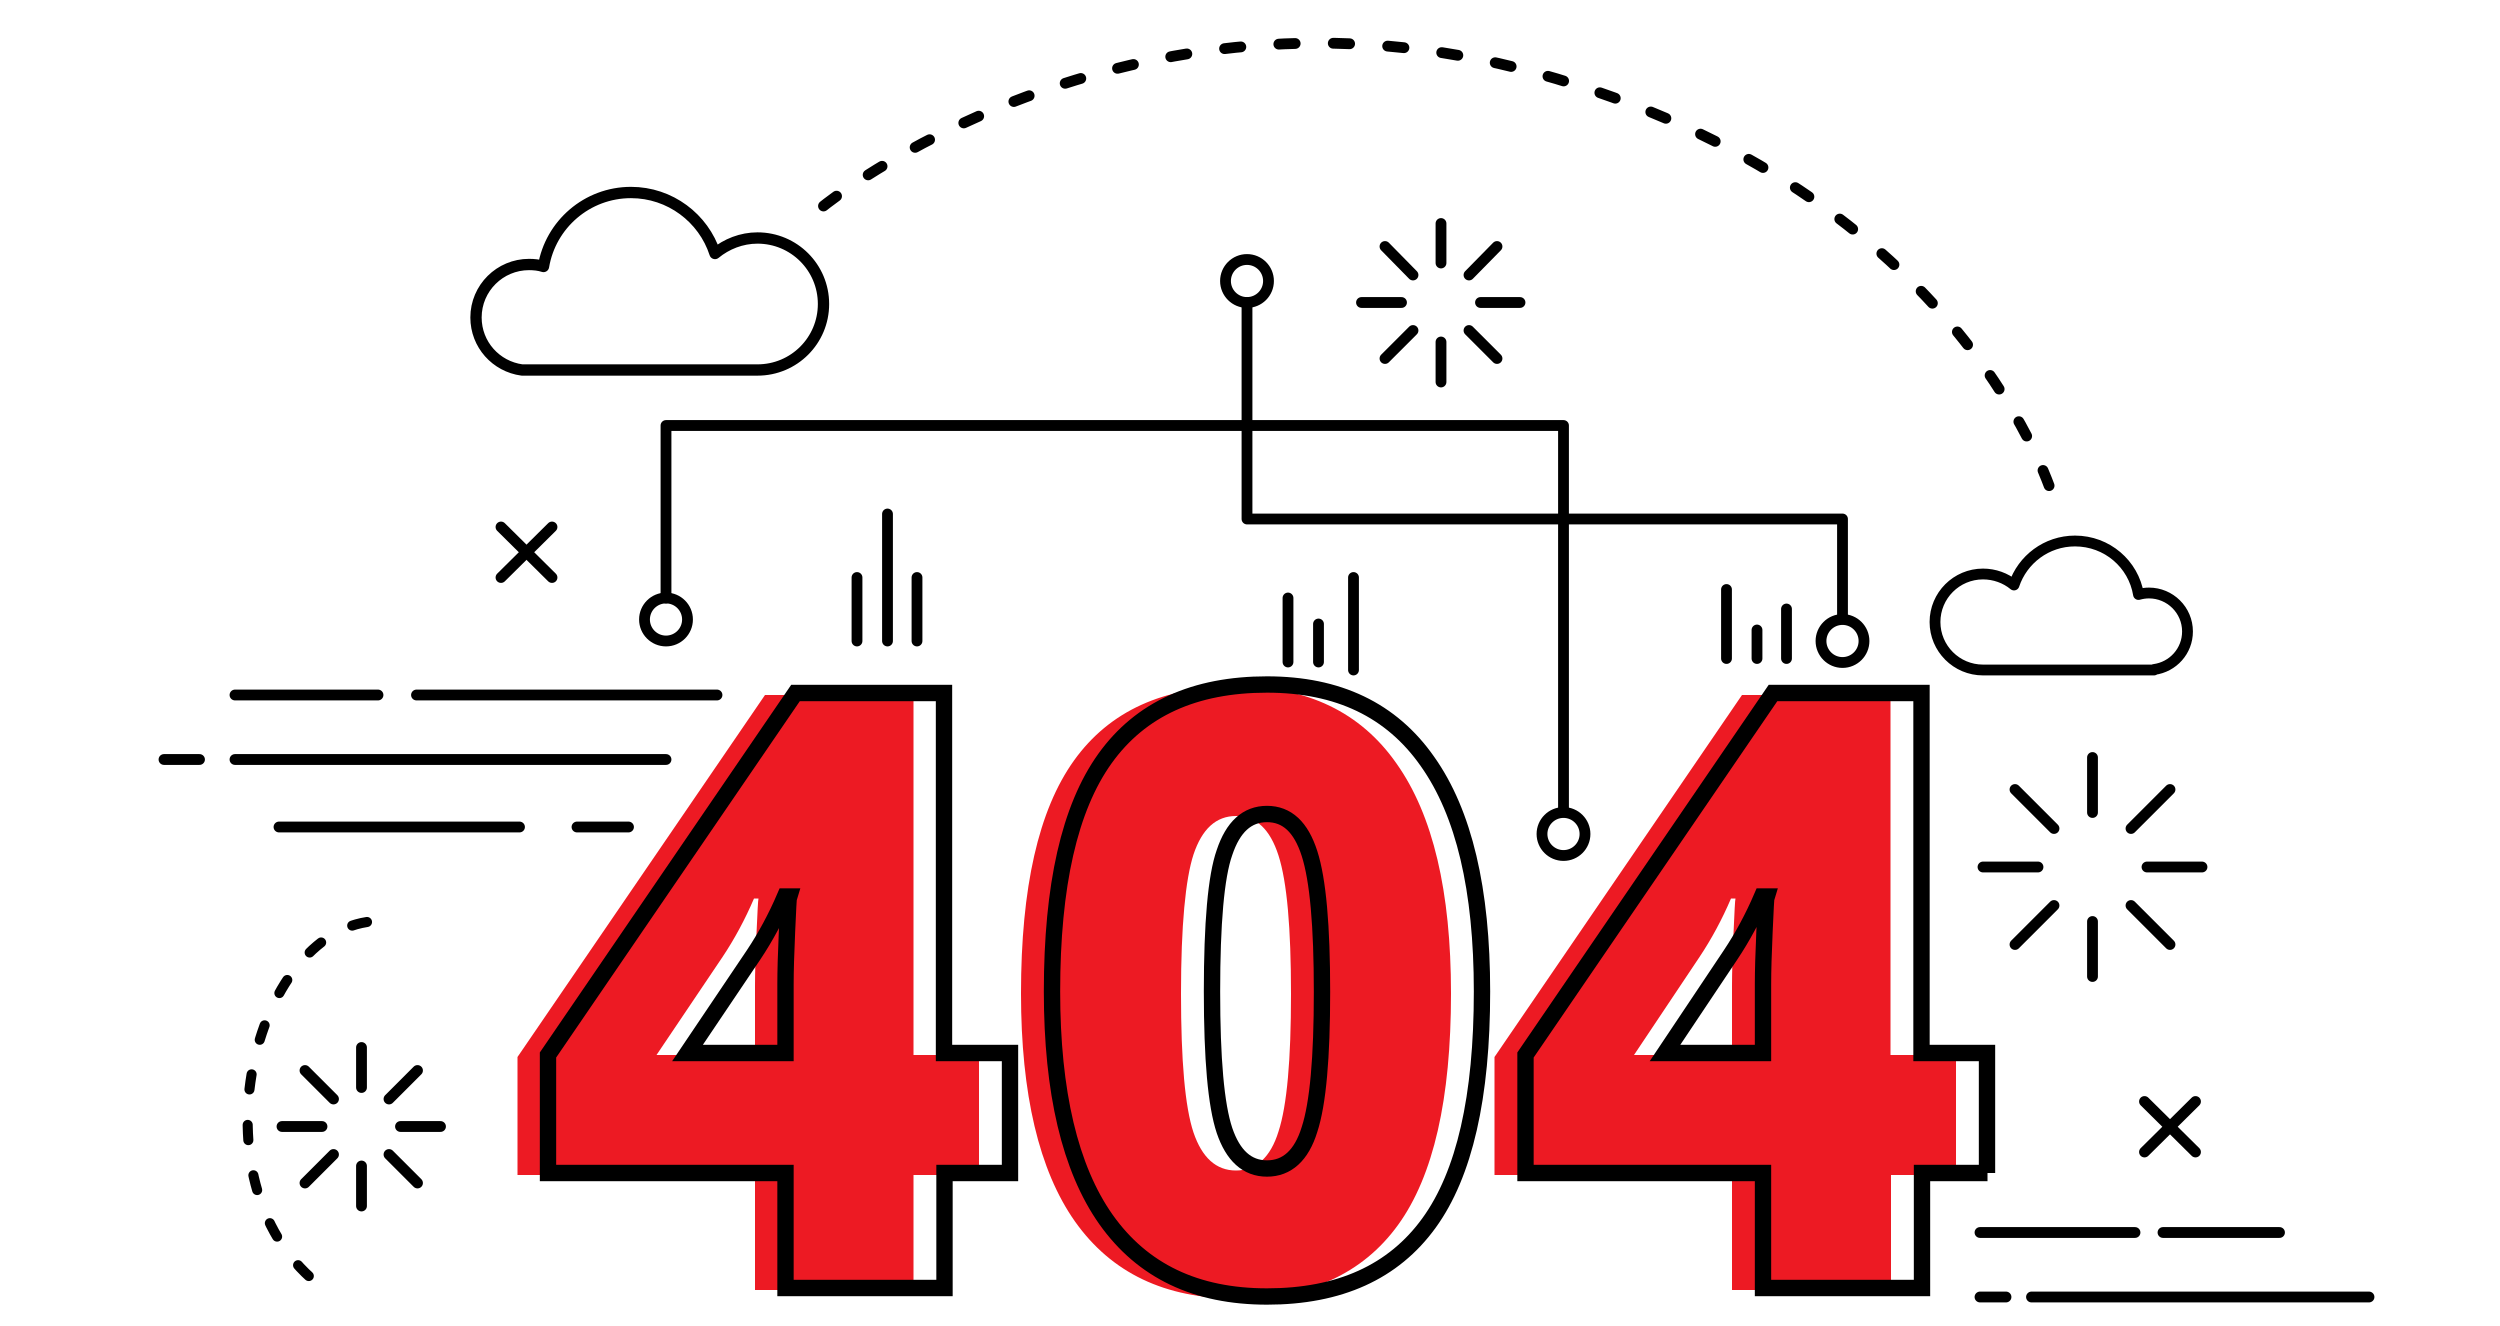 <?xml version="1.0" encoding="utf-8"?>
<!-- Generator: Adobe Illustrator 23.0.0, SVG Export Plug-In . SVG Version: 6.00 Build 0)  -->
<svg version="1.1" xmlns="http://www.w3.org/2000/svg" xmlns:xlink="http://www.w3.org/1999/xlink" x="0px" y="0px"
	 viewBox="0 0 500 265.2" style="enable-background:new 0 0 500 265.2;" xml:space="preserve">
<style type="text/css">
	.st0{display:none;}
	.st1{display:inline;fill:#FFFFFF;}
	.st2{fill:#ED1A23;}
	.st3{fill:none;stroke:#000000;stroke-width:2.163;stroke-linecap:round;stroke-linejoin:round;stroke-miterlimit:10;}
	.st4{fill:none;stroke:#000000;stroke-width:3.268;stroke-miterlimit:10;}
	.st5{fill:none;stroke:#000000;stroke-width:2.261;stroke-linecap:round;stroke-linejoin:round;stroke-miterlimit:10;}
	
		.st6{fill:none;stroke:#000000;stroke-width:2.163;stroke-linecap:round;stroke-linejoin:round;stroke-miterlimit:10;stroke-dasharray:3.268,7.624;}
	
		.st7{fill:none;stroke:#000000;stroke-width:2.017;stroke-linecap:round;stroke-linejoin:round;stroke-miterlimit:10;stroke-dasharray:3.047,7.109;}
</style>
<g id="BACKGROUND" class="st0">
	<rect y="-52.6" class="st1" width="500" height="500"/>
</g>
<g id="OBJECTS_copia">
	<g>
		<path class="st2" d="M195.8,235h-13.1v23H151v-23h-47.5v-23.6L153,139h29.7v72h13.1V235z M151,211v-13.8c0-2.6,0.1-6.1,0.3-10.5
			c0.2-4.4,0.3-6.7,0.4-7h-0.9c-1.8,4.2-3.9,8.1-6.3,11.7L131.3,211H151z"/>
		<path class="st2" d="M290.2,198.7c0,21.1-3.5,36.5-10.6,46.3c-7.1,9.8-17.9,14.7-32.4,14.7c-14.2,0-24.9-5.1-32.2-15.4
			c-7.2-10.2-10.8-25.5-10.8-45.6c0-21.2,3.5-36.7,10.6-46.6c7.1-9.9,17.9-14.8,32.4-14.8c14.2,0,24.9,5.1,32.1,15.4
			C286.6,163,290.2,178.3,290.2,198.7z M236.2,198.7c0,13.5,0.8,22.7,2.5,27.8c1.7,5,4.5,7.6,8.5,7.6c4,0,6.9-2.6,8.5-7.8
			c1.7-5.2,2.5-14.4,2.5-27.5c0-13.2-0.8-22.4-2.5-27.7c-1.7-5.3-4.5-7.9-8.5-7.9c-4,0-6.8,2.6-8.5,7.7
			C237.1,175.8,236.2,185.1,236.2,198.7z"/>
		<path class="st2" d="M391.3,235h-13.1v23h-31.8v-23h-47.5v-23.6l49.5-72.4h29.7v72h13.1V235z M346.4,211v-13.8
			c0-2.6,0.1-6.1,0.3-10.5c0.2-4.4,0.3-6.7,0.4-7h-0.9c-1.8,4.2-3.9,8.1-6.3,11.7L326.8,211H346.4z"/>
	</g>
	<g>
		<line class="st3" x1="55.8" y1="165.4" x2="103.9" y2="165.4"/>
		<line class="st3" x1="115.4" y1="165.4" x2="125.7" y2="165.4"/>
		<line class="st3" x1="47" y1="151.9" x2="133.2" y2="151.9"/>
		<line class="st3" x1="39.9" y1="151.9" x2="32.8" y2="151.9"/>
		<line class="st3" x1="47" y1="139" x2="75.6" y2="139"/>
		<line class="st3" x1="83.3" y1="139" x2="143.4" y2="139"/>
	</g>
	<g>
		<line class="st3" x1="406.3" y1="259.4" x2="473.8" y2="259.4"/>
		<line class="st3" x1="401.2" y1="259.4" x2="396" y2="259.4"/>
		<line class="st3" x1="396" y1="246.5" x2="427" y2="246.5"/>
		<line class="st3" x1="432.6" y1="246.5" x2="455.9" y2="246.5"/>
	</g>
	<g>
		<path class="st4" d="M202,234.6h-13.1v23h-31.8v-23h-47.5V211l49.5-72.4h29.7v72H202V234.6z M157.1,210.6v-13.8
			c0-2.6,0.1-6.1,0.3-10.5c0.2-4.4,0.3-6.7,0.4-7H157c-1.8,4.2-3.9,8.1-6.3,11.7l-13.2,19.6H157.1z"/>
		<path class="st4" d="M296.4,198.3c0,21.1-3.5,36.5-10.6,46.3c-7.1,9.8-17.9,14.7-32.4,14.7c-14.2,0-24.9-5.1-32.2-15.4
			c-7.2-10.2-10.8-25.5-10.8-45.6c0-21.2,3.5-36.7,10.6-46.6c7.1-9.9,17.9-14.8,32.4-14.8c14.2,0,24.9,5.1,32.1,15.4
			C292.8,162.6,296.4,177.9,296.4,198.3z M242.4,198.3c0,13.5,0.8,22.7,2.5,27.8c1.7,5,4.5,7.6,8.5,7.6c4,0,6.9-2.6,8.5-7.8
			c1.7-5.2,2.5-14.4,2.5-27.5c0-13.2-0.8-22.4-2.5-27.7c-1.7-5.3-4.5-7.9-8.5-7.9c-4,0-6.8,2.6-8.5,7.7
			C243.2,175.3,242.4,184.7,242.4,198.3z"/>
		<path class="st4" d="M397.5,234.6h-13.1v23h-31.8v-23h-47.5V211l49.5-72.4h29.7v72h13.1V234.6z M352.6,210.6v-13.8
			c0-2.6,0.1-6.1,0.3-10.5c0.2-4.4,0.3-6.7,0.4-7h-0.9c-1.8,4.2-3.9,8.1-6.3,11.7L333,210.6H352.6z"/>
	</g>
	<g>
		<line class="st3" x1="418.5" y1="162.5" x2="418.5" y2="151.5"/>
		<line class="st3" x1="410.8" y1="165.7" x2="403" y2="157.9"/>
		<line class="st3" x1="407.6" y1="173.4" x2="396.6" y2="173.4"/>
		<line class="st3" x1="410.8" y1="181.1" x2="403" y2="188.9"/>
		<line class="st3" x1="418.5" y1="184.3" x2="418.5" y2="195.3"/>
		<line class="st3" x1="426.2" y1="181.1" x2="434" y2="188.9"/>
		<line class="st3" x1="429.4" y1="173.4" x2="440.4" y2="173.4"/>
		<line class="st3" x1="426.2" y1="165.7" x2="434" y2="157.9"/>
	</g>
	<g>
		<line class="st3" x1="72.3" y1="217.5" x2="72.3" y2="209.5"/>
		<line class="st3" x1="66.7" y1="219.8" x2="61" y2="214.1"/>
		<line class="st3" x1="64.4" y1="225.3" x2="56.4" y2="225.3"/>
		<line class="st3" x1="66.7" y1="230.9" x2="61" y2="236.6"/>
		<line class="st3" x1="72.3" y1="233.2" x2="72.3" y2="241.2"/>
		<line class="st3" x1="77.8" y1="230.9" x2="83.5" y2="236.6"/>
		<line class="st3" x1="80.1" y1="225.3" x2="88.1" y2="225.3"/>
		<line class="st3" x1="77.8" y1="219.8" x2="83.5" y2="214.1"/>
	</g>
	<g>
		<line class="st3" x1="288.2" y1="52.6" x2="288.2" y2="44.7"/>
		<line class="st3" x1="282.6" y1="55" x2="277" y2="49.3"/>
		<line class="st3" x1="280.3" y1="60.5" x2="272.3" y2="60.5"/>
		<line class="st3" x1="282.6" y1="66.1" x2="277" y2="71.7"/>
		<line class="st3" x1="288.2" y1="68.4" x2="288.2" y2="76.4"/>
		<line class="st3" x1="293.8" y1="66.1" x2="299.4" y2="71.7"/>
		<line class="st3" x1="296.1" y1="60.5" x2="304" y2="60.5"/>
		<line class="st3" x1="293.8" y1="55" x2="299.4" y2="49.3"/>
	</g>
	<polyline class="st3" points="133.2,119.6 133.2,85.1 312.7,85.1 312.7,161.8 	"/>
	<polyline class="st3" points="249.4,60.5 249.4,103.8 368.5,103.8 368.5,123.4 	"/>
	<circle class="st3" cx="133.2" cy="123.9" r="4.3"/>
	<circle class="st3" cx="249.4" cy="56.2" r="4.3"/>
	<circle class="st3" cx="368.5" cy="128.2" r="4.3"/>
	<circle class="st3" cx="312.7" cy="166.8" r="4.3"/>
	<g>
		<line class="st3" x1="110.4" y1="105.4" x2="100.2" y2="115.5"/>
		<line class="st3" x1="100.2" y1="105.4" x2="110.4" y2="115.5"/>
	</g>
	<g>
		<line class="st3" x1="439.1" y1="220.3" x2="428.9" y2="230.4"/>
		<line class="st3" x1="428.9" y1="220.3" x2="439.1" y2="230.4"/>
	</g>
	<path class="st5" d="M151.5,47.6c-3.2,0-6.2,1.2-8.5,3.1c-2.3-7.1-9-12.2-16.8-12.2c-8.8,0-16.1,6.4-17.5,14.8
		c-0.9-0.3-1.9-0.4-2.9-0.4c-5.8,0-10.6,4.7-10.6,10.6c0,5.4,4,9.8,9.2,10.5V74h47.1c7.3,0,13.2-5.9,13.2-13.2
		C164.7,53.5,158.8,47.6,151.5,47.6z"/>
	<path class="st3" d="M396.6,114.8c2.3,0,4.5,0.8,6.2,2.2c1.7-5.1,6.5-8.8,12.2-8.8c6.4,0,11.7,4.6,12.7,10.7
		c0.7-0.2,1.4-0.3,2.1-0.3c4.2,0,7.7,3.4,7.7,7.7c0,3.9-2.9,7.1-6.7,7.6v0.1h-34.2c-5.3,0-9.6-4.3-9.6-9.6
		C387,119.1,391.3,114.8,396.6,114.8z"/>
	<path class="st6" d="M164.7,41.2c0,0,60.4-49.3,142.6-26.6C393.5,38.5,410.8,100,410.8,100"/>
	<path class="st7" d="M73.4,184.4c-23.4,3.6-35.2,53.4-8.9,73.1"/>
	<line class="st3" x1="177.5" y1="128.2" x2="177.5" y2="102.8"/>
	<line class="st3" x1="171.4" y1="128.2" x2="171.4" y2="115.5"/>
	<line class="st3" x1="270.7" y1="134" x2="270.7" y2="115.5"/>
	<line class="st3" x1="263.7" y1="132.4" x2="263.7" y2="124.8"/>
	<line class="st3" x1="257.6" y1="132.4" x2="257.6" y2="119.6"/>
	<line class="st3" x1="183.4" y1="128.2" x2="183.4" y2="115.5"/>
	<line class="st3" x1="351.4" y1="131.7" x2="351.4" y2="126"/>
	<line class="st3" x1="345.3" y1="131.7" x2="345.3" y2="117.9"/>
	<line class="st3" x1="357.3" y1="131.7" x2="357.3" y2="121.8"/>
</g>
<g id="DESIGNED_BY_FREEPIK">
</g>
</svg>
